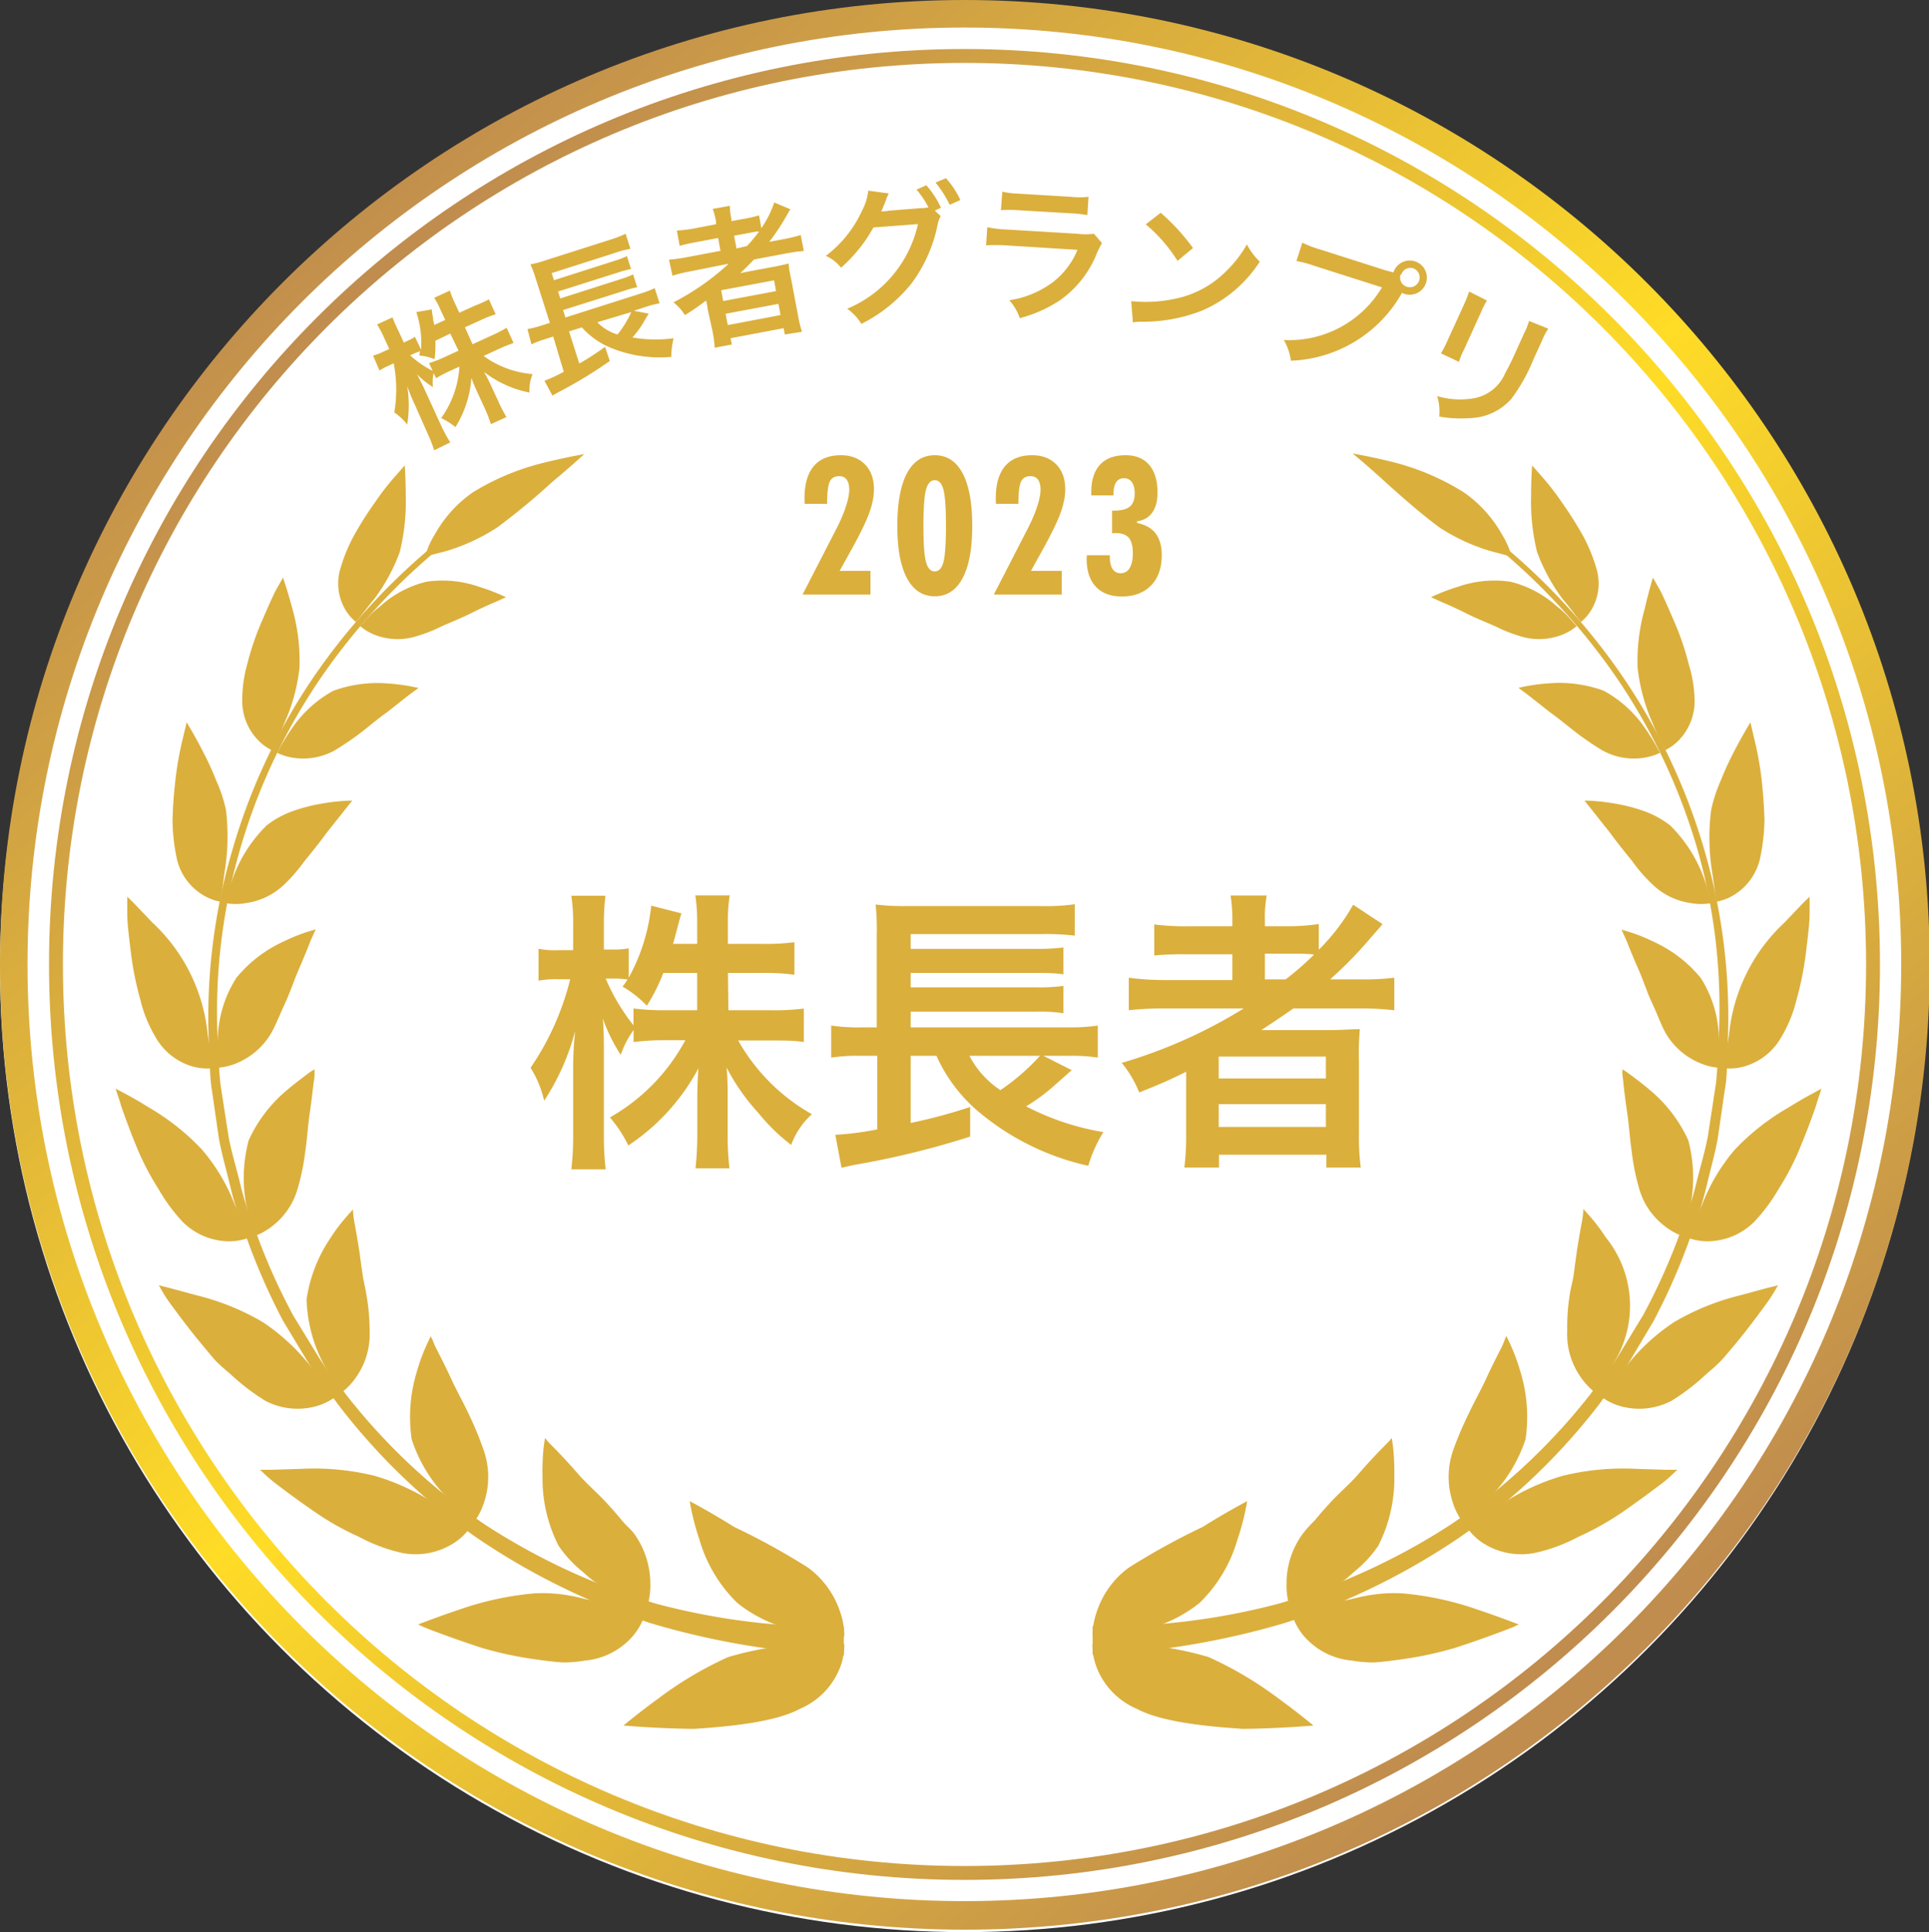 <svg xmlns="http://www.w3.org/2000/svg" xml:space="preserve" viewBox="0 0 149.94 150.18"><rect x="0" y="0" width="149.94" height="150.18" fill="#333333" stroke="none"/><switch><g><circle cx="74.97" cy="75.22" r="74.97" fill="#FFF"/><linearGradient id="a" x1="-941.495" x2="-940.855" y1="128.674" y2="129.434" gradientTransform="translate(141193.422 -19276.922) scale(149.94)" gradientUnits="userSpaceOnUse"><stop offset="0" style="stop-color:#c08d4e"/><stop offset=".5" style="stop-color:#ffdc26"/><stop offset="1" style="stop-color:#c08d4e"/></linearGradient><path fill="url(#a)" d="M75 0C33.579 0 0 33.579 0 75s33.579 75 75 75 75-33.579 75-75C149.967 33.592 116.408.033 75 0zm0 147.78C34.783 147.802 2.162 115.217 2.14 75S34.703 2.162 74.92 2.14s72.838 32.563 72.86 72.78V75c-.017 40.188-32.592 72.763-72.78 72.78z"/><linearGradient id="b" x1="-941.157" x2="-940.517" y1="128.861" y2="129.631" gradientTransform="translate(133974.328 -18319.912) scale(142.32)" gradientUnits="userSpaceOnUse"><stop offset="0" style="stop-color:#c08d4e"/><stop offset=".5" style="stop-color:#ffdc26"/><stop offset="1" style="stop-color:#c08d4e"/></linearGradient><path fill="url(#b)" d="M75 3.81C35.7 3.793 3.827 35.64 3.81 74.94c-.017 39.3 31.83 71.173 71.13 71.19 39.3.017 71.173-31.83 71.19-71.13S114.3 3.827 75 3.81zm0 141.24C36.296 145.067 4.907 113.704 4.89 75S36.236 4.907 74.94 4.89s70.093 31.346 70.11 70.05V75c-.017 38.68-31.37 70.033-70.05 70.05z"/><path fill="#DBAF3C" d="M56.58 75.63h2.71a16.83 16.83 0 0 1 2.46.14v-2.53a16.83 16.83 0 0 1-2.46.13h-2.71v-1.58a12.34 12.34 0 0 1 .14-2.19h-2.67c.102.725.148 1.458.14 2.19v1.58h-1.87c.12-.43.16-.6.3-1.12s.21-.84.35-1.25l-2.35-.6a14.73 14.73 0 0 1-1.75 5.6v-2.28c-.41.07-.825.1-1.24.09h-.69V72c-.01-.792.03-1.583.12-2.37h-2.65a14.5 14.5 0 0 1 .14 2.37v1.86H43.4a6.62 6.62 0 0 1-1.54-.11v2.48a7.22 7.22 0 0 1 1.54-.11h.92A21.11 21.11 0 0 1 41.24 83a8.46 8.46 0 0 1 1.06 2.56 18.37 18.37 0 0 0 2.41-5.43 26.61 26.61 0 0 0-.16 3v4.94c.013.945-.034 1.89-.14 2.83h2.67a22.349 22.349 0 0 1-.14-2.83v-5.91c0-1 0-2.28-.09-3a13.46 13.46 0 0 0 1.4 2.84 7.06 7.06 0 0 1 1-1.93V81a19 19 0 0 1 2.5-.14h1.52a15.11 15.11 0 0 1-5.86 6 10.13 10.13 0 0 1 1.43 2.18 16.51 16.51 0 0 0 5.45-6c-.07.9-.09 1.73-.09 2.37v2.74c.003.892-.044 1.783-.14 2.67h2.64a21.71 21.71 0 0 1-.14-2.67v-2.9c0-.67 0-1.5-.09-2.28a16.24 16.24 0 0 0 2.46 3.52A14.78 14.78 0 0 0 61.5 89a5.92 5.92 0 0 1 1.61-2.39 15 15 0 0 1-5.73-5.73H60c1 0 1.72 0 2.48.12v-2.6a18.35 18.35 0 0 1-2.46.13h-3.4l-.04-2.9zm-2.39 0v2.9h-2.44a19.098 19.098 0 0 1-2.51-.14v1.31a15.69 15.69 0 0 1-2.16-3.63h.57a7.07 7.07 0 0 1 1.13.07c-.12.19-.25.374-.39.55a8.51 8.51 0 0 1 1.89 1.49c.51-.806.938-1.66 1.28-2.55h2.63zm26.91 6.44h2.16a13.09 13.09 0 0 1 2.07.14v-2.49a14.54 14.54 0 0 1-2.28.14H70.79v-1.22h9.75c.709-.02 1.418.02 2.12.12v-2.12a15 15 0 0 1-2.12.11h-9.75v-1.12h9.75c.71 0 1.42 0 2.12.11v-2.09a16.63 16.63 0 0 1-2.12.11h-9.75v-1.15h10.1c.885-.02 1.77.02 2.65.12v-2.44a15.94 15.94 0 0 1-2.67.14h-10.3a17.51 17.51 0 0 1-2.51-.12c.08.757.11 1.519.09 2.28v7.27H67a14.68 14.68 0 0 1-2.39-.14v2.49a14.08 14.08 0 0 1 2.34-.14h1.24v5.72a22.54 22.54 0 0 1-3.26.42l.48 2.57c.41-.11.48-.11 1-.23a66 66 0 0 0 9-2.2v-2.3a41.439 41.439 0 0 1-4.62 1.24v-5.22h2a12.24 12.24 0 0 0 3.52 4.55 19.9 19.9 0 0 0 8.28 4A11.08 11.08 0 0 1 85.76 88a20.14 20.14 0 0 1-6-2A14.9 14.9 0 0 0 82 84.34c.85-.75 1.12-1 1.31-1.15l-2.21-1.12zm-.26 0a17.08 17.08 0 0 1-3.08 2.67 7.19 7.19 0 0 1-2.41-2.67h5.49zm15.83-3.68a38.38 38.38 0 0 1-9.48 4.23 8.62 8.62 0 0 1 1.36 2.3c1.77-.71 2.25-.92 3.65-1.61v4.85a20.49 20.49 0 0 1-.14 2.6h2.69v-1h8.35v1h2.67a18.8 18.8 0 0 1-.14-2.6v-5.68a21.06 21.06 0 0 1 .07-2.48c-.67 0-1.31.07-2.41.07h-5.24c1-.67 1.61-1.06 2.48-1.68h5c.952-.013 1.904.034 2.85.14V76c-.87.103-1.745.147-2.62.13h-2.37a32.211 32.211 0 0 0 3.07-3.13c.53-.62.88-1 1-1.17l-2.28-1.5a16.22 16.22 0 0 1-2.67 3.5v-2A17 17 0 0 1 100 72h-1.68v-.39a9.72 9.72 0 0 1 .14-2h-2.81c.105.661.152 1.33.14 2V72h-3.36a18.928 18.928 0 0 1-2.71-.14v2.41a25.49 25.49 0 0 1 2.62-.09h3.45v2h-5.24c-.94.005-1.879-.055-2.81-.18v2.53a23.19 23.19 0 0 1 2.76-.14h6.17zm1.65-2.26v-2h1.89c.92 0 1.31 0 1.93.07a21.36 21.36 0 0 1-2.21 1.93h-1.61zm-3.59 6h8.33v1.7h-8.33v-1.7zm0 3.7h8.33v1.77h-8.33v-1.77zM36.73 26.76l1.55-.71a10.38 10.38 0 0 0 1.1-.57l.54 1.18c-.36.13-.7.26-1.16.47l-1.17.54a7.47 7.47 0 0 0 3.81 1.41 3.18 3.18 0 0 0-.24 1.43 7.71 7.71 0 0 1-1.68-.51 8.47 8.47 0 0 1-1.86-1.09 11 11 0 0 1 .52 1l.61 1.32c.18.41.388.807.62 1.19l-1.21.55c-.14-.425-.303-.843-.49-1.25l-.57-1.24c-.14-.3-.3-.68-.46-1.1a8.26 8.26 0 0 1-1.24 3.82 5.33 5.33 0 0 0-1.11-.7 7.58 7.58 0 0 0 1.42-4l-.69.31c-.385.175-.758.372-1.12.59l-.2-.4a3.63 3.63 0 0 0-.05 1.09 6.73 6.73 0 0 1-1.24-1c.18.34.47.9.68 1.37l1.23 2.69c.203.426.43.84.68 1.24l-1.25.61c-.146-.45-.32-.89-.52-1.32l-1-2.26c-.22-.462-.413-.936-.58-1.42a9.31 9.31 0 0 1 0 3 4.3 4.3 0 0 0-1-.94 10.66 10.66 0 0 0-.05-3.82l-.42.2a3.44 3.44 0 0 0-.68.37l-.5-1.17a3.76 3.76 0 0 0 .73-.27l.53-.24-.39-.85a8.24 8.24 0 0 0-.56-1.06l1.2-.55c.142.379.306.75.49 1.11l.39.85.31-.15c.193-.08.378-.18.55-.3l.48 1a7.61 7.61 0 0 0-.37-2.92l1.2-.21a5 5 0 0 0 .1.64c0 .27.06.35.1.57l.85-.39-.34-.72a6 6 0 0 0-.52-1l1.22-.56c.108.343.241.677.4 1l.33.72 1.24-.56a8.741 8.741 0 0 0 1.06-.48l.53 1.16a8.06 8.06 0 0 0-1.15.45l-1.24.56.59 1.32zm-2.89-.27c.02.478 0 .956-.06 1.43a4 4 0 0 0-1.17-.28c0-.17 0-.23.06-.34-.18.056-.357.123-.53.2l-.26.12a7.59 7.59 0 0 0 1.75 1.21l-.28-.6c.402-.13.796-.283 1.18-.46l1.11-.51-.64-1.33-1.16.56zM50.43 24.38c-.07.09-.16.25-.45.75a8.06 8.06 0 0 1-.82 1.1c1.057.19 2.137.21 3.2.06a5.88 5.88 0 0 0-.18 1.45 10 10 0 0 1-4.57-.65 6.13 6.13 0 0 1-2.38-1.64l-1 .31.8 2.5a21.08 21.08 0 0 0 2-1.3l.37 1.1a34.27 34.27 0 0 1-4 2.43l-.46.26-.62-1.15a12 12 0 0 0 1.5-.7L43 26.16l-.59.19a6.94 6.94 0 0 0-1.1.42L41 25.58a7.91 7.91 0 0 0 1.16-.3l.58-.18-1.11-3.48a8.65 8.65 0 0 0-.4-1.07 8.44 8.44 0 0 0 1.22-.33l4.93-1.57a9 9 0 0 0 1.25-.48l.37 1.17a8.19 8.19 0 0 0-1.29.35l-4.83 1.54.18.55 4.67-1.49a7.47 7.47 0 0 0 1-.38l.32 1a9.17 9.17 0 0 0-1 .27l-4.67 1.48.17.54 4.66-1.49a7.09 7.09 0 0 0 1-.38l.32 1a6.25 6.25 0 0 0-1 .27l-4.76 1.5.18.58 5.87-1.87a8.14 8.14 0 0 0 1.07-.41l.38 1.18a6.78 6.78 0 0 0-1 .25l-1 .33 1.16.22zm-4 .67A3.56 3.56 0 0 0 48 26a8 8 0 0 0 1.07-1.74l-2.64.79zM53.62 21.1c-.456.084-.907.194-1.35.33L52 20.18c.47-.034.938-.097 1.4-.19l2.6-.49-.18-1-1.7.32c-.44.08-.87.17-1.29.29l-.22-1.19a10.41 10.41 0 0 0 1.39-.17l1.66-.32v-.19a5.67 5.67 0 0 0-.26-1l1.33-.24c.001.337.042.672.12 1v.19l.81-.15c.453-.07.9-.17 1.34-.3l.18 1a8.12 8.12 0 0 0 1-2l1.26.53c-.07.09-.2.32-.4.67a16.78 16.78 0 0 1-1.25 1.86l1.17-.22c.432-.078.86-.182 1.28-.31l.24 1.24c-.48.041-.957.108-1.43.2l-2.44.46c-.37.39-.62.64-1.07 1.06l.92-.18 1.67-.31c.54-.1.86-.18 1.18-.26 0 .42.11.83.19 1.24l.53 2.8c.071.43.175.855.31 1.27L61 26l-.09-.49-4.12.78.09.49-1.32.25c-.035-.436-.095-.87-.18-1.3L55 24c0-.18-.08-.43-.11-.64-.63.47-.84.62-1.65 1.14a3.92 3.92 0 0 0-.89-1 19.22 19.22 0 0 0 4.29-3l-3.02.6zm2.59 2.3 4.11-.77-.15-.84-4.11.77.15.84zm.36 1.87 4.1-.78-.16-.87-4.11.77.17.88zm1.5-6.15c.33-.356.641-.73.93-1.12-.32 0-.51.06-1 .15l-.94.17.19 1 .82-.2zM73.12 16.8a2.23 2.23 0 0 0-.25.71 11.42 11.42 0 0 1-2 4.5 11.7 11.7 0 0 1-3.92 3.17 3.76 3.76 0 0 0-1.1-1.18 9.29 9.29 0 0 0 5.5-6.58l-3.46.26a11.54 11.54 0 0 1-2.52 3.13 3 3 0 0 0-1.18-.92 9.14 9.14 0 0 0 2.81-3.5 4.36 4.36 0 0 0 .49-1.57l1.6.22a2 2 0 0 0-.17.36c-.08.22-.17.45-.27.69-.05.11-.05.12-.07.17l-.08.17c.14 0 .32 0 .55-.05l2.52-.2c.201 0 .402-.02.6-.06a7.11 7.11 0 0 0-.93-1.38l.76-.34a6.94 6.94 0 0 1 1.14 1.75l-.48.22.46.43zm.7-.88a8.9 8.9 0 0 0-1.1-1.73l.81-.34a6.86 6.86 0 0 1 1.12 1.7l-.83.37zM85.66 18.9c-.137.23-.26.466-.37.71a8.14 8.14 0 0 1-2.91 3.74 10.45 10.45 0 0 1-3.11 1.38 4.06 4.06 0 0 0-.82-1.39 7.51 7.51 0 0 0 3.3-1.34 6 6 0 0 0 2-2.58l-5.62-.35c-.493-.03-.987-.03-1.48 0l.09-1.41c.49.105.989.165 1.49.18l5.49.33a5.22 5.22 0 0 0 1.31 0l.63.73zm-7.75-4c.44.098.89.152 1.34.16l4 .24c.452.05.908.05 1.36 0l-.09 1.42a9.85 9.85 0 0 0-1.32-.14l-4.07-.24a8.44 8.44 0 0 0-1.33 0l.11-1.44zM87.93 23.41a11 11 0 0 0 3.52-.21 7.75 7.75 0 0 0 3.89-2.15A9.33 9.33 0 0 0 96.92 19c.26.497.597.95 1 1.34a10.06 10.06 0 0 1-4.43 3.78 12.47 12.47 0 0 1-4.64.89 4.2 4.2 0 0 0-.79.05l-.13-1.65zm2.29-6.87a15.93 15.93 0 0 1 2.51 2.74l-1.2 1a12 12 0 0 0-2.47-2.84l1.16-.9zM107.65 21l.66.18a1.33 1.33 0 1 1 .87 1.67.72.72 0 0 1-.2-.09 10.34 10.34 0 0 1-8.64 5.28 4.34 4.34 0 0 0-.55-1.61 8.39 8.39 0 0 0 7.63-4.09l-5.24-1.67a8.64 8.64 0 0 0-1.41-.38l.46-1.43a7.7 7.7 0 0 0 1.38.53l5.04 1.61zm1.21.35a.76.76 0 1 0 1-.49.75.75 0 0 0-.94.48l-.06.01zM120.35 25.55a4.78 4.78 0 0 0-.5.95l-.65 1.42a13.74 13.74 0 0 1-1.72 3.08 4.45 4.45 0 0 1-3.19 1.5 9.81 9.81 0 0 1-2.42-.12 4.06 4.06 0 0 0-.16-1.59 6.25 6.25 0 0 0 2.65.2A3.27 3.27 0 0 0 117 29c.313-.562.596-1.14.85-1.73l.6-1.32a5.27 5.27 0 0 0 .4-1l1.5.6zm-4.77-2.19a6.23 6.23 0 0 0-.47.93l-1.32 2.9a4.75 4.75 0 0 0-.38.94l-1.41-.66a7.28 7.28 0 0 0 .48-.92l1.32-2.89a8 8 0 0 0 .39-1l1.39.7z"/><path fill="#DBAF3C" d="M35 41.92a49.53 49.53 0 0 0-10.13 10.87 46.46 46.46 0 0 0-6.27 13.44A45.43 45.43 0 0 0 16.93 81c.1 1.23.07 2.48.27 3.7l.57 3.68c.23 1.21.6 2.4.89 3.6a23.83 23.83 0 0 0 1.14 3.53 47.66 47.66 0 0 0 3 6.76l1.93 3.16c.65 1.05 1.46 2 2.19 3a47.65 47.65 0 0 0 10.76 10.07 51 51 0 0 0 13.36 6.17 53.28 53.28 0 0 0 14.55 1.78v2.23a61.61 61.61 0 0 1-15-2.5 53.78 53.78 0 0 1-13.58-6.68A48.87 48.87 0 0 1 26.15 109c-.72-1-1.54-2-2.19-3.08L22 102.67a50 50 0 0 1-3-6.93 26.33 26.33 0 0 1-1.12-3.6c-.29-1.22-.65-2.43-.87-3.67l-.54-3.73c-.2-1.25-.15-2.51-.24-3.76a46 46 0 0 1 1.83-14.9 47.07 47.07 0 0 1 6.39-13.56 50.24 50.24 0 0 1 10.27-10.94l.28.34z"/><path fill="#DBAF3C" d="M38.65 41a15.49 15.49 0 0 1-3.77 1.78c-.55.16-1 .26-1.33.35l-.52.12c.05-.173.11-.344.18-.51a6.33 6.33 0 0 1 .62-1.25 9.68 9.68 0 0 1 2.94-3.23A19.15 19.15 0 0 1 42.15 36c1.84-.46 3.26-.7 3.26-.7s-1.08 1-2.48 2.16A54.202 54.202 0 0 1 38.65 41zM32.14 49.52a4.86 4.86 0 0 1-3-.17 3.93 3.93 0 0 1-1.14-.68l.42-.47a7.76 7.76 0 0 1 1.14-1.08 8.21 8.21 0 0 1 3.59-1.9 8.57 8.57 0 0 1 4.08.39c.718.22 1.42.49 2.1.81l-.79.36c-.5.21-1.18.51-1.91.88s-1.58.7-2.35 1.05a11.5 11.5 0 0 1-2.14.81zM26.45 44.23a4 4 0 0 0 .37 3.12c.219.383.507.722.85 1l.4-.5c.25-.31.57-.76 1-1.26a14.35 14.35 0 0 0 2-3.67 16.28 16.28 0 0 0 .47-4.34c0-1.35-.08-2.4-.08-2.4l-.73.83a20.25 20.25 0 0 0-1.61 2.08 26.61 26.61 0 0 0-1.66 2.64 12.86 12.86 0 0 0-1.01 2.5zM26 58.34a5.08 5.08 0 0 1-3.1.58 4.63 4.63 0 0 1-1.36-.4c.362-.693.77-1.361 1.22-2a9.33 9.33 0 0 1 3.14-2.82 10 10 0 0 1 4.27-.57 14.45 14.45 0 0 1 2.36.35l-.74.54-1.71 1.35c-.71.5-1.41 1.1-2.11 1.64-.634.476-1.292.92-1.97 1.33zM18.83 54.37a4.37 4.37 0 0 0 1.17 3.1 3.7 3.7 0 0 0 1.12.84c.378-.691.712-1.406 1-2.14a14.18 14.18 0 0 0 1.16-4.27 15 15 0 0 0-.55-4.57c-.37-1.39-.73-2.43-.73-2.43l-.57 1c-.32.64-.72 1.56-1.14 2.54a20.71 20.71 0 0 0-1.06 3.14 10.4 10.4 0 0 0-.4 2.79zM22.06 68.79a5.41 5.41 0 0 1-3 1.42 4.27 4.27 0 0 1-1.47 0s.05-.26.14-.69a10.94 10.94 0 0 1 3-5.36 7.21 7.21 0 0 1 2-1.1 13.07 13.07 0 0 1 2.21-.58 15.41 15.41 0 0 1 2.44-.25l-2 2.52c-.51.71-1.13 1.47-1.72 2.2a13.09 13.09 0 0 1-1.6 1.84zM13.74 66.72a4.42 4.42 0 0 0 2 2.83 4 4 0 0 0 1.37.54l.13-.7c.07-.43.13-1 .24-1.74a17.16 17.16 0 0 0 .09-4.65 11.06 11.06 0 0 0-.76-2.32 22.21 22.21 0 0 0-1-2.19c-.68-1.34-1.3-2.34-1.3-2.34l-.29 1.21a25.998 25.998 0 0 0-.54 2.9 34.38 34.38 0 0 0-.27 3.49c.009.999.12 1.994.33 2.97zM21.06 80.34a5.57 5.57 0 0 1-2.61 2.28 4.66 4.66 0 0 1-1.51.38c-.055-.85-.055-1.7 0-2.55A9.18 9.18 0 0 1 18.38 76a10.26 10.26 0 0 1 3.74-2.85 13.76 13.76 0 0 1 1.7-.69l.72-.22-.4.89c-.21.55-.52 1.31-.89 2.16s-.68 1.8-1.09 2.69-.74 1.74-1.1 2.36zM12.08 80.6a4.83 4.83 0 0 0 2.83 2.28 4 4 0 0 0 1.54.16 22.06 22.06 0 0 0-.3-2.56 13.67 13.67 0 0 0-4.32-8.78l-1.37-1.44-.57-.56V71c0 .8.15 1.92.29 3.1a24.69 24.69 0 0 0 .73 3.62 10.42 10.42 0 0 0 1.17 2.88zM23.18 92.24a5.59 5.59 0 0 1-1.93 3 5 5 0 0 1-1.4.82 20.78 20.78 0 0 1-.74-2.56 11.39 11.39 0 0 1 .22-4.86 10.94 10.94 0 0 1 3-3.92c.47-.41 1-.8 1.48-1.17s.64-.42.64-.42v.27c0 .18 0 .43-.07.73-.07.62-.17 1.48-.31 2.44s-.2 2-.35 3a17 17 0 0 1-.54 2.67zM14.22 95a5.15 5.15 0 0 0 3.54 1.49 4.26 4.26 0 0 0 1.59-.28 21.559 21.559 0 0 0-1.07-2.48 14.62 14.62 0 0 0-2.58-4.37 18.25 18.25 0 0 0-4.14-3.28c-.7-.44-1.35-.81-1.82-1.06L9 84.63c.027.118.06.235.1.35.08.22.19.55.32 1 .28.8.67 1.89 1.13 3a20.55 20.55 0 0 0 1.76 3.43A13.63 13.63 0 0 0 14.22 95zM28.73 103.43a5.78 5.78 0 0 1-1 3.55 5 5 0 0 1-1.15 1.24 21.002 21.002 0 0 1-1.5-2.33 11.52 11.52 0 0 1-1.25-4.89 11.46 11.46 0 0 1 1.86-4.77 12.6 12.6 0 0 1 1.2-1.6c.33-.39.55-.61.55-.61s0 .4.11 1 .27 1.5.42 2.49c.06.5.13 1 .21 1.55s.21 1 .29 1.53c.172.937.26 1.887.26 2.84zM20.61 108.88a5.39 5.39 0 0 0 4 .42 4.5 4.5 0 0 0 1.5-.75 23.241 23.241 0 0 0-1.82-2.15 15.9 15.9 0 0 0-3.87-3.63 19.07 19.07 0 0 0-5.13-2.08l-2.1-.57-.84-.21c.225.42.472.827.74 1.22.52.72 1.25 1.7 2.07 2.73.41.51.83 1 1.28 1.55s1 1 1.47 1.4a17 17 0 0 0 2.7 2.07zM37.61 112.77a6.27 6.27 0 0 1 .06 3.88 5.55 5.55 0 0 1-.76 1.59 23.11 23.11 0 0 1-2.2-1.87 11.57 11.57 0 0 1-2.71-4.49 12 12 0 0 1 .42-5.32 13.67 13.67 0 0 1 .71-1.94c.22-.49.36-.77.36-.77s0 .1.12.27c.087.247.19.487.31.72.3.59.72 1.4 1.15 2.34s1 1.93 1.44 2.9c.418.875.785 1.773 1.1 2.69zM31.23 120.71a5.51 5.51 0 0 0 4.09-.79 4.72 4.72 0 0 0 1.26-1.22 24.651 24.651 0 0 0-2.46-1.6 17.43 17.43 0 0 0-5-2.38 19.74 19.74 0 0 0-5.73-.54l-2.27.07h-.91l.3.28c.26.25.54.49.83.72.73.56 1.76 1.33 2.89 2.11a21.5 21.5 0 0 0 3.67 2.1 13.16 13.16 0 0 0 3.33 1.25zM49.28 119.2a6.68 6.68 0 0 1 1.27 3.86 5.63 5.63 0 0 1-.24 1.82 25.001 25.001 0 0 1-2.76-1.19c-.38-.2-.77-.4-1.17-.64s-.75-.57-1.11-.89a9.24 9.24 0 0 1-1.85-2 11.48 11.48 0 0 1-1.25-5.39c-.017-.704.007-1.409.07-2.11.06-.54.13-.88.13-.88l.19.24c.12.15.32.33.56.58.48.49 1.13 1.18 1.84 2s1.59 1.54 2.34 2.39c.38.41.74.83 1.07 1.23s.63.62.91.98zM45.49 129.08a5.58 5.58 0 0 0 3.78-2 4.78 4.78 0 0 0 .86-1.6c-.959-.34-1.937-.62-2.93-.84-.42-.1-.88-.19-1.35-.27s-.93-.23-1.42-.31a11.51 11.51 0 0 0-2.93-.2 24 24 0 0 0-5.86 1.28c-.9.3-1.69.59-2.26.8l-.88.33.37.18c.25.11.63.25 1.08.42.91.34 2.16.79 3.52 1.23 1.415.413 2.859.718 4.32.91.7.1 1.38.18 2 .22.57-.005 1.138-.055 1.7-.15zM62.83 121.87a7 7 0 0 1 2.48 3.45c.211.604.32 1.24.32 1.88a24.92 24.92 0 0 1-3.1-.35 10.73 10.73 0 0 1-5.22-2.25 11.2 11.2 0 0 1-2.94-4.91 19.39 19.39 0 0 1-.76-3s1.54.8 3.45 2a54.142 54.142 0 0 1 5.77 3.18zM62.18 132.83a5.74 5.74 0 0 0 3.1-3.17 4.9 4.9 0 0 0 .35-1.85 25.64 25.64 0 0 0-3.16 0 24.89 24.89 0 0 0-5.87 1 28.42 28.42 0 0 0-5.39 3.19c-1.58 1.15-2.75 2.13-2.75 2.13s2.53.23 5.49.26c3.05-.2 6.38-.56 8.23-1.56zM115.83 41.58a50.24 50.24 0 0 1 10.25 10.94 47.36 47.36 0 0 1 6.4 13.56A46.35 46.35 0 0 1 134.3 81c-.09 1.25 0 2.52-.24 3.76l-.54 3.73c-.22 1.24-.58 2.45-.86 3.68a27.282 27.282 0 0 1-1.13 3.6 48.75 48.75 0 0 1-3 6.92l-1.93 3.25c-.65 1.08-1.46 2-2.19 3.08a48.83 48.83 0 0 1-10.89 10.44 54 54 0 0 1-13.59 6.68 61.53 61.53 0 0 1-15 2.5v-2.23a53 53 0 0 0 14.56-1.78 51.09 51.09 0 0 0 13.35-6.17 47.83 47.83 0 0 0 10.76-10.06c.73-1 1.53-1.95 2.19-3l1.93-3.17a48.051 48.051 0 0 0 3-6.75c.47-1.15.85-2.333 1.14-3.54.29-1.2.66-2.39.89-3.6l.56-3.67c.21-1.23.18-2.48.27-3.71A45.15 45.15 0 0 0 132 66.23a46.85 46.85 0 0 0-6.27-13.44 49.76 49.76 0 0 0-10.12-10.87l.22-.34z"/><path fill="#DBAF3C" d="M113.78 38.27a9.79 9.79 0 0 1 2.94 3.23c.248.395.456.814.62 1.25.12.32.18.51.18.51l-.52-.12c-.31-.09-.79-.2-1.33-.36a15 15 0 0 1-3.78-1.78c-1.27-.93-2.91-2.35-4.27-3.59s-2.48-2.16-2.48-2.16 1.42.24 3.26.7a19.28 19.28 0 0 1 5.38 2.32zM124.1 44.23a4 4 0 0 1-.37 3.12 3.73 3.73 0 0 1-.85 1l-.4-.5c-.24-.32-.57-.76-1-1.26a14.62 14.62 0 0 1-2-3.67 16.28 16.28 0 0 1-.47-4.34c0-1.35.08-2.4.08-2.4l.73.83a20.25 20.25 0 0 1 1.61 2.08c.602.848 1.156 1.73 1.66 2.64a12.86 12.86 0 0 1 1.01 2.5zM118.4 49.52c.993.26 2.043.2 3-.17.42-.16.808-.39 1.15-.68l-.42-.47a7.76 7.76 0 0 0-1.13-1.08 8.38 8.38 0 0 0-3.59-1.9 8.57 8.57 0 0 0-4.08.39 15.7 15.7 0 0 0-2.1.81l.79.36c.5.21 1.18.51 1.91.88s1.58.7 2.35 1.05c.679.338 1.389.61 2.12.81zM131.72 54.37a4.37 4.37 0 0 1-1.16 3.1 3.83 3.83 0 0 1-1.12.84 18.7 18.7 0 0 1-1-2.14 14.46 14.46 0 0 1-1.15-4.27 15 15 0 0 1 .55-4.57c.32-1.39.64-2.43.64-2.43l.57 1c.32.64.72 1.56 1.14 2.54a20.71 20.71 0 0 1 1.06 3.14 10.4 10.4 0 0 1 .47 2.79zM124.57 58.34a5.06 5.06 0 0 0 3.1.58 4.63 4.63 0 0 0 1.36-.4 17.679 17.679 0 0 0-1.22-2 9.23 9.23 0 0 0-3.16-2.83 10 10 0 0 0-4.27-.57c-.792.051-1.578.168-2.35.35l.73.54 1.71 1.35c.71.5 1.41 1.1 2.12 1.64.635.482 1.296.93 1.98 1.34zM136.81 66.72a4.49 4.49 0 0 1-2 2.83 4 4 0 0 1-1.38.54l-.12-.7c-.06-.43-.13-1-.25-1.74A17.16 17.16 0 0 1 133 63c.168-.797.42-1.575.75-2.32.3-.75.63-1.48 1-2.19.69-1.34 1.31-2.34 1.31-2.34l.28 1.21c.238.955.422 1.924.55 2.9.14 1.16.23 2.33.26 3.49a15.41 15.41 0 0 1-.34 2.97zM128.49 68.79a5.37 5.37 0 0 0 3 1.42 4.27 4.27 0 0 0 1.47 0s-.05-.26-.14-.69a11.1 11.1 0 0 0-3-5.36 7.35 7.35 0 0 0-2-1.1 13.07 13.07 0 0 0-2.21-.58 15.53 15.53 0 0 0-2.45-.25l2 2.52c.51.71 1.13 1.47 1.72 2.2a12 12 0 0 0 1.61 1.84zM138.47 80.6a4.83 4.83 0 0 1-2.83 2.28 4 4 0 0 1-1.53.16c.038-.858.132-1.714.28-2.56a13.73 13.73 0 0 1 4.33-8.78l1.37-1.44.57-.56V71c0 .8-.15 1.92-.29 3.1a24.69 24.69 0 0 1-.73 3.62 10.42 10.42 0 0 1-1.17 2.88zM129.49 80.34a5.52 5.52 0 0 0 2.61 2.28 4.6 4.6 0 0 0 1.5.38c.055-.85.055-1.7 0-2.55a9.07 9.07 0 0 0-1.4-4.43 10.26 10.26 0 0 0-3.74-2.85c-.55-.27-1.118-.5-1.7-.69l-.72-.22.4.89c.22.55.52 1.31.9 2.16s.67 1.8 1.09 2.69.7 1.72 1.06 2.34zM136.33 95a5.2 5.2 0 0 1-3.55 1.49 4.34 4.34 0 0 1-1.59-.28c.312-.847.673-1.675 1.08-2.48a14.62 14.62 0 0 1 2.58-4.37A18.2 18.2 0 0 1 139 86.1c.71-.44 1.35-.81 1.82-1.06l.75-.41c-.027.118-.06.235-.1.35-.08.22-.19.55-.32 1-.28.8-.67 1.89-1.14 3a19.78 19.78 0 0 1-1.75 3.43 13.63 13.63 0 0 1-1.93 2.59zM127.37 92.24a5.55 5.55 0 0 0 1.94 3 5 5 0 0 0 1.4.82c.298-.837.542-1.692.73-2.56a11.39 11.39 0 0 0-.21-4.86 11.05 11.05 0 0 0-3-3.92c-.47-.41-1-.8-1.49-1.17s-.64-.42-.64-.42c.01.09.01.18 0 .27l.08.73c.06.62.17 1.48.31 2.44s.2 2 .35 3c.105.903.282 1.796.53 2.67zM129.94 108.88a5.39 5.39 0 0 1-4 .42 4.5 4.5 0 0 1-1.5-.75c.563-.753 1.17-1.47 1.82-2.15a15.54 15.54 0 0 1 3.87-3.63 18.94 18.94 0 0 1 5.13-2.08l2.1-.57.84-.21c-.229.42-.479.827-.75 1.22-.52.72-1.24 1.7-2.06 2.73-.41.51-.83 1-1.29 1.55s-1 1-1.47 1.4a16.45 16.45 0 0 1-2.69 2.07zM121.82 103.43a5.78 5.78 0 0 0 1 3.55c.31.473.695.892 1.14 1.24a19.729 19.729 0 0 0 1.51-2.33 8.44 8.44 0 0 0-.65-9.7 14.2 14.2 0 0 0-1.2-1.6c-.33-.38-.55-.61-.55-.61s0 .41-.11 1-.28 1.5-.42 2.49c-.07.5-.14 1-.21 1.54s-.21 1-.3 1.54a15.76 15.76 0 0 0-.21 2.88zM119.32 120.71a5.5 5.5 0 0 1-4.09-.79 4.57 4.57 0 0 1-1.23-1.22 23.552 23.552 0 0 1 2.46-1.6 17.23 17.23 0 0 1 5-2.38 19.81 19.81 0 0 1 5.74-.54l2.27.07h.91l-.3.28c-.26.25-.53.49-.82.72-.74.56-1.77 1.33-2.89 2.11a22 22 0 0 1-3.68 2.1 13.16 13.16 0 0 1-3.37 1.25zM112.94 112.77a6.27 6.27 0 0 0-.06 3.88 5.29 5.29 0 0 0 .76 1.59 24.42 24.42 0 0 0 2.2-1.87 11.69 11.69 0 0 0 2.74-4.49 12 12 0 0 0-.42-5.32 15 15 0 0 0-.71-1.94c-.22-.49-.37-.77-.37-.77l-.11.27a5.78 5.78 0 0 1-.31.72c-.3.59-.72 1.4-1.15 2.34s-1 1.93-1.44 2.9a25.459 25.459 0 0 0-1.13 2.69zM105.06 129.08a5.59 5.59 0 0 1-3.79-2 4.94 4.94 0 0 1-.85-1.6c.958-.34 1.937-.621 2.93-.84.42-.1.88-.19 1.35-.27s.93-.23 1.42-.31a11.48 11.48 0 0 1 2.93-.2 24 24 0 0 1 5.86 1.28c.9.3 1.69.59 2.26.8l.88.33-.37.18c-.25.11-.63.25-1.08.42-.91.34-2.16.79-3.52 1.23a28.838 28.838 0 0 1-4.32.91c-.7.1-1.37.18-2 .22a10.835 10.835 0 0 1-1.7-.15zM101.28 119.2a6.55 6.55 0 0 0-1.28 3.86 5.63 5.63 0 0 0 .24 1.82 25.001 25.001 0 0 0 2.76-1.19c.38-.2.77-.4 1.17-.64s.75-.57 1.11-.89a9.24 9.24 0 0 0 1.85-2 11.48 11.48 0 0 0 1.25-5.39 18.609 18.609 0 0 0-.08-2.11c-.06-.54-.12-.88-.12-.88l-.18.22-.56.57c-.48.49-1.13 1.18-1.84 2s-1.59 1.54-2.34 2.39c-.38.41-.74.83-1.07 1.23a10 10 0 0 0-.91 1.01zM88.36 132.83a5.77 5.77 0 0 1-3.1-3.17 5.11 5.11 0 0 1-.35-1.85 25.609 25.609 0 0 1 3.16 0 24.89 24.89 0 0 1 5.88 1 28.73 28.73 0 0 1 5.39 3.19c1.58 1.15 2.75 2.13 2.75 2.13s-2.53.23-5.49.26c-3.01-.2-6.38-.56-8.24-1.56zM87.72 121.87a6.94 6.94 0 0 0-2.48 3.45 5.71 5.71 0 0 0-.32 1.88 24.92 24.92 0 0 0 3.1-.35 10.73 10.73 0 0 0 5.22-2.25 11.14 11.14 0 0 0 2.94-4.91c.337-.977.592-1.98.76-3 0 0-1.54.8-3.45 2a54.144 54.144 0 0 0-5.77 3.18z"/><g fill="#DBAF3C"><path d="m62.38 46.22 2.63-5.113c.322-.625.57-1.204.742-1.736s.26-.97.26-1.31c0-.338-.067-.597-.201-.777s-.326-.271-.575-.271c-.361 0-.61.145-.743.436s-.202.863-.202 1.717h-1.743a2.431 2.431 0 0 1-.01-.165 6.209 6.209 0 0 1-.004-.267c0-1.094.239-1.925.717-2.494.479-.569 1.18-.853 2.103-.853.79 0 1.418.238 1.882.714.464.476.696 1.12.696 1.93 0 .552-.12 1.16-.36 1.827-.239.667-.702 1.622-1.39 2.868l-.916 1.648h2.395v1.845H62.38zM75.571 40.88c0 1.772-.25 3.127-.75 4.065s-1.22 1.406-2.157 1.406c-.943 0-1.664-.469-2.165-1.406s-.75-2.293-.75-4.065c0-1.787.249-3.15.747-4.087s1.22-1.406 2.168-1.406c.942 0 1.662.468 2.16 1.406s.747 2.3.747 4.087zm-3.794.015c0 1.357.066 2.284.198 2.78s.361.742.689.742c.317 0 .54-.244.67-.732.129-.488.194-1.418.194-2.79 0-1.397-.065-2.34-.194-2.831-.13-.491-.353-.736-.67-.736-.328 0-.557.25-.689.75s-.198 1.44-.198 2.817zM77.248 46.22l2.629-5.113c.322-.625.57-1.204.743-1.736.174-.532.26-.97.26-1.31 0-.338-.067-.597-.201-.777-.134-.181-.325-.271-.575-.271-.36 0-.609.145-.744.436-.133.29-.2.863-.2 1.717h-1.744a2.431 2.431 0 0 1-.01-.165 6.209 6.209 0 0 1-.005-.267c0-1.094.24-1.925.718-2.494.479-.569 1.18-.853 2.103-.853.79 0 1.418.238 1.882.714.463.476.696 1.12.696 1.93 0 .552-.12 1.16-.36 1.827-.239.667-.703 1.622-1.391 2.868l-.915 1.648h2.394v1.845h-5.28zM84.48 43.158h1.787v.124c0 .415.07.732.215.949a.704.704 0 0 0 .626.326.774.774 0 0 0 .7-.403c.164-.269.246-.65.246-1.143 0-.566-.106-.97-.316-1.212-.21-.242-.556-.362-1.04-.362-.03 0-.07.002-.124.007s-.097.007-.132.007v-1.758h.139c.576 0 .99-.105 1.241-.315.252-.21.378-.554.378-1.032 0-.367-.073-.653-.22-.861a.705.705 0 0 0-.608-.311c-.268 0-.473.102-.611.307-.14.206-.21.508-.21.909v.117h-1.728v-.25c0-.932.228-1.643.682-2.134.454-.49 1.113-.736 1.977-.736.801 0 1.416.251 1.846.754s.645 1.223.645 2.16c0 .645-.137 1.16-.41 1.542-.274.384-.668.61-1.18.678v.132c.644.127 1.126.398 1.443.813s.476.979.476 1.692c0 .996-.278 1.78-.831 2.35-.555.572-1.313.858-2.275.858-.869 0-1.542-.254-2.017-.762-.477-.508-.714-1.228-.714-2.16 0-.03.002-.075.007-.136s.007-.111.007-.15z"/></g></g></switch></svg>